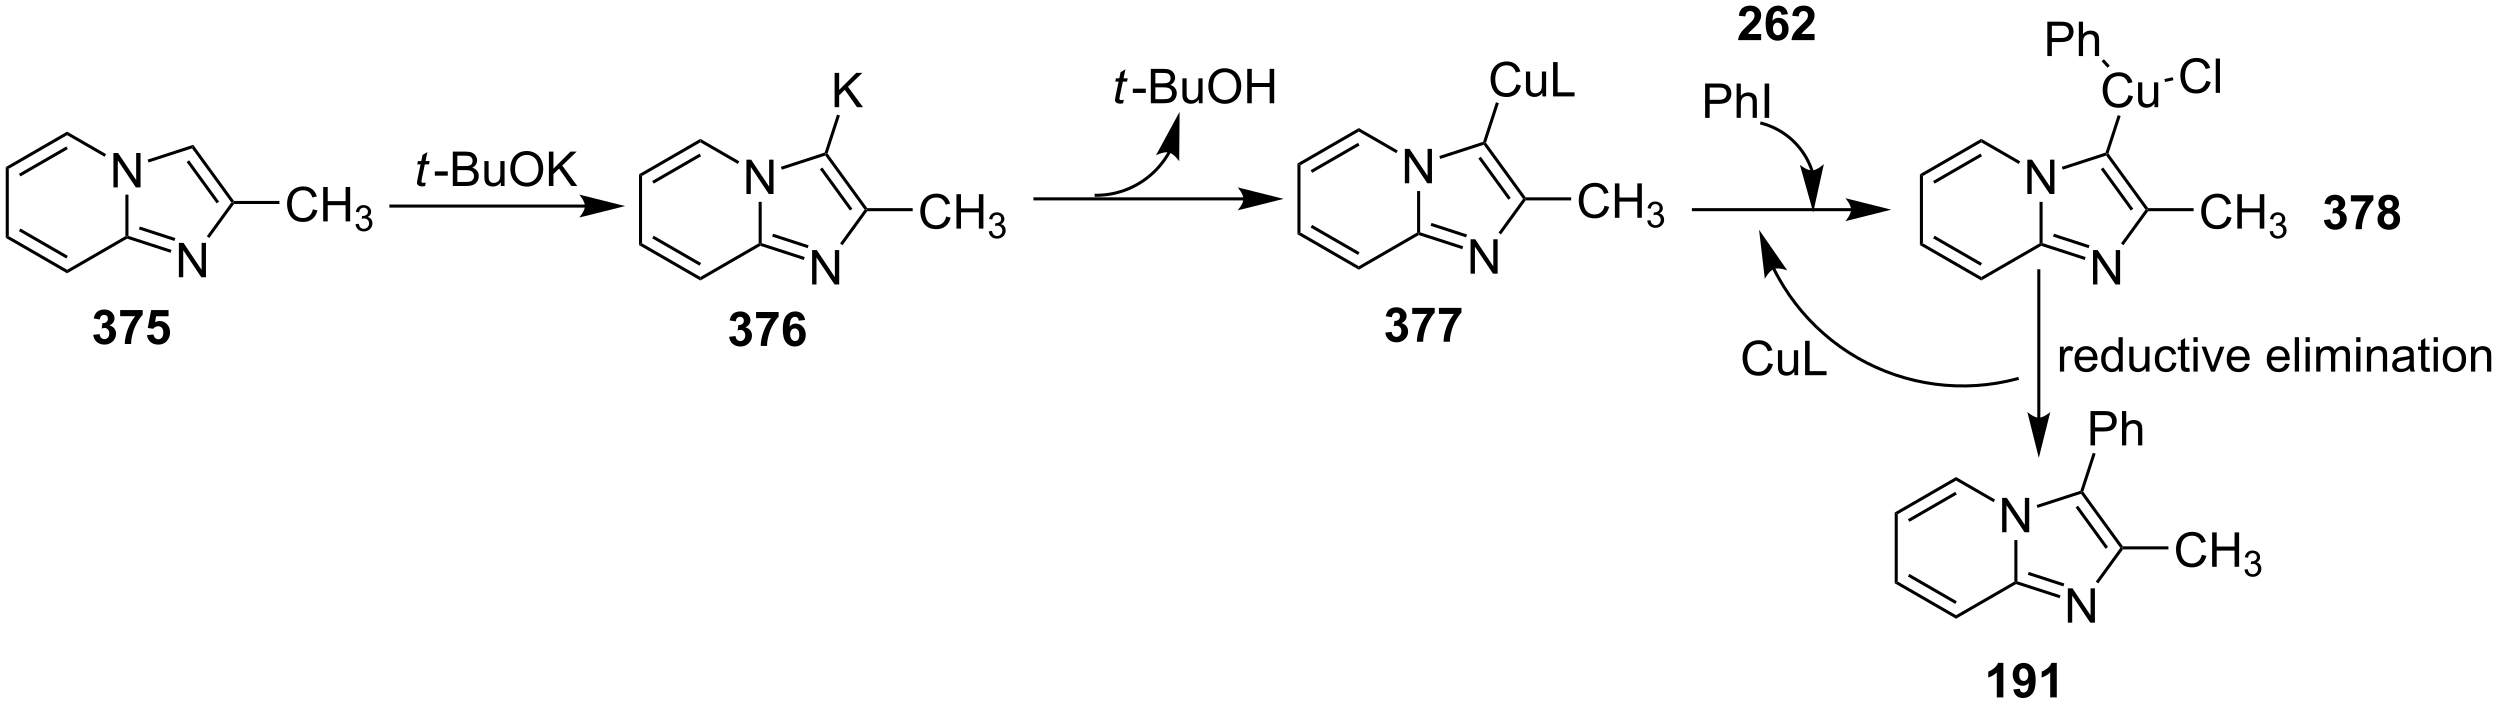 <?xml version="1.0" encoding="UTF-8"?>
<!DOCTYPE svg PUBLIC '-//W3C//DTD SVG 1.0//EN'
          'http://www.w3.org/TR/2001/REC-SVG-20010904/DTD/svg10.dtd'>
<svg stroke-dasharray="none" shape-rendering="auto" xmlns="http://www.w3.org/2000/svg" font-family="'Dialog'" text-rendering="auto" width="571" fill-opacity="1" color-interpolation="auto" color-rendering="auto" preserveAspectRatio="xMidYMid meet" font-size="12px" viewBox="0 0 571 161" fill="black" xmlns:xlink="http://www.w3.org/1999/xlink" stroke="black" image-rendering="auto" stroke-miterlimit="10" stroke-linecap="square" stroke-linejoin="miter" font-style="normal" stroke-width="1" height="161" stroke-dashoffset="0" font-weight="normal" stroke-opacity="1"
><!--Generated by the Batik Graphics2D SVG Generator--><defs id="genericDefs"
  /><g
  ><defs id="defs1"
    ><clipPath clipPathUnits="userSpaceOnUse" id="clipPath1"
      ><path d="M0.633 2.33 L428.546 2.33 L428.546 122.981 L0.633 122.981 L0.633 2.33 Z"
      /></clipPath
      ><clipPath clipPathUnits="userSpaceOnUse" id="clipPath2"
      ><path d="M48.508 113.278 L48.508 230.574 L464.523 230.574 L464.523 113.278 Z"
      /></clipPath
    ></defs
    ><g transform="scale(1.333,1.333) translate(-0.633,-2.33) matrix(1.029,0,0,1.029,-49.262,-114.188)"
    ><path d="M67.378 144.442 L67.378 138.715 L68.156 138.715 L71.164 143.21 L71.164 138.715 L71.891 138.715 L71.891 144.442 L71.112 144.442 L68.104 139.942 L68.104 144.442 L67.378 144.442 Z" stroke="none" clip-path="url(#clipPath2)"
    /></g
    ><g transform="matrix(1.371,0,0,1.371,-66.527,-155.357)"
    ><path d="M49.48 141.145 L49.99 141.439 L49.99 152.654 L49.48 152.948 Z" stroke="none" clip-path="url(#clipPath2)"
    /></g
    ><g transform="matrix(1.371,0,0,1.371,-66.527,-155.357)"
    ><path d="M49.48 152.948 L49.99 152.654 L59.702 158.261 L59.702 158.85 ZM51.679 151.826 L59.574 156.384 L59.829 155.942 L51.934 151.384 Z" stroke="none" clip-path="url(#clipPath2)"
    /></g
    ><g transform="matrix(1.371,0,0,1.371,-66.527,-155.357)"
    ><path d="M59.702 158.85 L59.702 158.261 L69.413 152.654 L69.668 152.801 L69.698 153.078 Z" stroke="none" clip-path="url(#clipPath2)"
    /></g
    ><g transform="matrix(1.371,0,0,1.371,-66.527,-155.357)"
    ><path d="M69.924 152.615 L69.668 152.801 L69.413 152.654 L69.413 145.746 L69.924 145.746 Z" stroke="none" clip-path="url(#clipPath2)"
    /></g
    ><g transform="matrix(1.371,0,0,1.371,-66.527,-155.357)"
    ><path d="M66.201 138.996 L65.946 139.438 L59.702 135.832 L59.702 135.243 Z" stroke="none" clip-path="url(#clipPath2)"
    /></g
    ><g transform="matrix(1.371,0,0,1.371,-66.527,-155.357)"
    ><path d="M59.702 135.243 L59.702 135.832 L49.99 141.439 L49.48 141.145 ZM59.574 137.709 L51.679 142.267 L51.934 142.709 L59.829 138.151 Z" stroke="none" clip-path="url(#clipPath2)"
    /></g
    ><g transform="matrix(1.371,0,0,1.371,-66.527,-155.357)"
    ><path d="M78.323 159.507 L78.323 153.78 L79.102 153.78 L82.11 158.275 L82.11 153.78 L82.836 153.78 L82.836 159.507 L82.058 159.507 L79.05 155.007 L79.05 159.507 L78.323 159.507 Z" stroke="none" clip-path="url(#clipPath2)"
    /></g
    ><g transform="matrix(1.371,0,0,1.371,-66.527,-155.357)"
    ><path d="M69.698 153.078 L69.668 152.801 L69.924 152.615 L77.098 154.946 L76.941 155.432 ZM71.661 151.538 L77.581 153.462 L77.738 152.976 L71.819 151.053 Z" stroke="none" clip-path="url(#clipPath2)"
    /></g
    ><g transform="matrix(1.371,0,0,1.371,-66.527,-155.357)"
    ><path d="M83.393 152.966 L82.98 152.666 L87.063 147.046 L87.379 147.046 L87.508 147.302 Z" stroke="none" clip-path="url(#clipPath2)"
    /></g
    ><g transform="matrix(1.371,0,0,1.371,-66.527,-155.357)"
    ><path d="M87.508 146.791 L87.379 147.046 L87.063 147.046 L80.516 138.036 L80.711 137.436 ZM85.024 146.897 L80.029 140.021 L79.616 140.321 L84.612 147.196 Z" stroke="none" clip-path="url(#clipPath2)"
    /></g
    ><g transform="matrix(1.371,0,0,1.371,-66.527,-155.357)"
    ><path d="M80.711 137.436 L80.516 138.036 L73.276 140.388 L73.119 139.903 Z" stroke="none" clip-path="url(#clipPath2)"
    /></g
    ><g transform="matrix(1.371,0,0,1.371,-66.527,-155.357)"
    ><path d="M100.65 148.189 L101.408 148.379 Q101.171 149.314 100.552 149.806 Q99.932 150.295 99.038 150.295 Q98.111 150.295 97.531 149.918 Q96.953 149.54 96.648 148.827 Q96.346 148.111 96.346 147.29 Q96.346 146.394 96.687 145.73 Q97.031 145.064 97.661 144.717 Q98.291 144.371 99.049 144.371 Q99.908 144.371 100.494 144.808 Q101.08 145.246 101.312 146.04 L100.564 146.215 Q100.367 145.59 99.986 145.306 Q99.609 145.019 99.033 145.019 Q98.374 145.019 97.929 145.337 Q97.486 145.652 97.307 146.186 Q97.127 146.72 97.127 147.285 Q97.127 148.017 97.341 148.561 Q97.554 149.105 98.002 149.376 Q98.453 149.644 98.976 149.644 Q99.611 149.644 100.052 149.277 Q100.494 148.91 100.65 148.189 ZM102.365 150.196 L102.365 144.47 L103.123 144.47 L103.123 146.821 L106.1 146.821 L106.1 144.47 L106.858 144.47 L106.858 150.196 L106.1 150.196 L106.1 147.496 L103.123 147.496 L103.123 150.196 L102.365 150.196 Z" stroke="none" clip-path="url(#clipPath2)"
    /></g
    ><g transform="matrix(1.371,0,0,1.371,-66.527,-155.357)"
    ><path d="M107.754 150.662 L108.281 150.591 Q108.373 151.041 108.59 151.238 Q108.809 151.435 109.123 151.435 Q109.494 151.435 109.75 151.177 Q110.008 150.919 110.008 150.539 Q110.008 150.175 109.77 149.941 Q109.533 149.705 109.166 149.705 Q109.018 149.705 108.795 149.763 L108.854 149.3 Q108.906 149.306 108.938 149.306 Q109.275 149.306 109.545 149.13 Q109.814 148.955 109.814 148.587 Q109.814 148.298 109.617 148.109 Q109.422 147.917 109.111 147.917 Q108.803 147.917 108.598 148.111 Q108.393 148.304 108.334 148.691 L107.807 148.597 Q107.904 148.066 108.246 147.775 Q108.59 147.484 109.1 147.484 Q109.451 147.484 109.746 147.634 Q110.043 147.785 110.199 148.046 Q110.356 148.306 110.356 148.599 Q110.356 148.878 110.205 149.107 Q110.057 149.335 109.764 149.47 Q110.145 149.558 110.356 149.835 Q110.567 150.111 110.567 150.527 Q110.567 151.089 110.156 151.482 Q109.746 151.873 109.119 151.873 Q108.555 151.873 108.18 151.537 Q107.807 151.199 107.754 150.662 Z" stroke="none" clip-path="url(#clipPath2)"
    /></g
    ><g transform="matrix(1.371,0,0,1.371,-66.527,-155.357)"
    ><path d="M87.508 147.302 L87.379 147.046 L87.508 146.791 L95.078 146.791 L95.078 147.302 Z" stroke="none" clip-path="url(#clipPath2)"
    /></g
    ><g transform="matrix(1.371,0,0,1.371,-66.527,-155.357)"
    ><path d="M145.971 147.391 L113.649 147.391 L113.394 147.391 L113.394 147.901 L113.649 147.901 L145.971 147.901 L146.226 147.901 L146.226 147.391 L145.971 147.391 ZM152.67 147.646 L145.017 145.732 C145.017 145.732 145.971 146.808 145.971 147.646 C145.971 148.483 145.017 149.559 145.017 149.559 Z" stroke="none" clip-path="url(#clipPath2)"
    /></g
    ><g transform="matrix(1.371,0,0,1.371,-66.527,-155.357)"
    ><path d="M119.456 143.727 L119.339 144.307 Q119.083 144.373 118.846 144.373 Q118.424 144.373 118.174 144.164 Q117.987 144.008 117.987 143.74 Q117.987 143.602 118.089 143.109 L118.591 140.701 L118.034 140.701 L118.146 140.154 L118.706 140.154 L118.919 139.133 L119.729 138.646 L119.412 140.154 L120.107 140.154 L119.99 140.701 L119.299 140.701 L118.818 142.992 Q118.729 143.43 118.729 143.516 Q118.729 143.641 118.799 143.708 Q118.872 143.774 119.037 143.774 Q119.271 143.774 119.456 143.727 Z" stroke="none" clip-path="url(#clipPath2)"
    /></g
    ><g transform="matrix(1.371,0,0,1.371,-66.527,-155.357)"
    ><path d="M120.962 142.583 L120.962 141.875 L123.121 141.875 L123.121 142.583 L120.962 142.583 ZM123.957 144.302 L123.957 138.576 L126.106 138.576 Q126.762 138.576 127.158 138.75 Q127.556 138.922 127.78 139.284 Q128.004 139.646 128.004 140.039 Q128.004 140.406 127.803 140.732 Q127.606 141.055 127.204 141.255 Q127.723 141.406 128.001 141.774 Q128.283 142.141 128.283 142.641 Q128.283 143.044 128.111 143.391 Q127.942 143.734 127.692 143.922 Q127.442 144.109 127.064 144.206 Q126.689 144.302 126.142 144.302 L123.957 144.302 ZM124.715 140.982 L125.954 140.982 Q126.457 140.982 126.676 140.914 Q126.965 140.828 127.111 140.63 Q127.259 140.43 127.259 140.13 Q127.259 139.844 127.121 139.628 Q126.986 139.412 126.731 139.331 Q126.478 139.25 125.861 139.25 L124.715 139.25 L124.715 140.982 ZM124.715 143.625 L126.142 143.625 Q126.509 143.625 126.658 143.599 Q126.918 143.552 127.093 143.443 Q127.27 143.333 127.382 143.125 Q127.496 142.914 127.496 142.641 Q127.496 142.32 127.332 142.086 Q127.168 141.849 126.876 141.753 Q126.587 141.656 126.04 141.656 L124.715 141.656 L124.715 143.625 ZM131.954 144.302 L131.954 143.693 Q131.47 144.396 130.637 144.396 Q130.27 144.396 129.952 144.255 Q129.634 144.115 129.478 143.901 Q129.324 143.688 129.262 143.38 Q129.22 143.172 129.22 142.724 L129.22 140.154 L129.923 140.154 L129.923 142.453 Q129.923 143.005 129.965 143.195 Q130.033 143.474 130.246 143.633 Q130.462 143.789 130.777 143.789 Q131.095 143.789 131.371 143.628 Q131.65 143.466 131.764 143.188 Q131.879 142.906 131.879 142.375 L131.879 140.154 L132.582 140.154 L132.582 144.302 L131.954 144.302 ZM133.544 141.513 Q133.544 140.086 134.31 139.281 Q135.076 138.474 136.286 138.474 Q137.078 138.474 137.714 138.854 Q138.352 139.232 138.685 139.909 Q139.021 140.586 139.021 141.445 Q139.021 142.318 138.669 143.005 Q138.318 143.693 137.672 144.047 Q137.029 144.401 136.281 144.401 Q135.474 144.401 134.836 144.011 Q134.201 143.617 133.873 142.943 Q133.544 142.266 133.544 141.513 ZM134.326 141.524 Q134.326 142.56 134.88 143.156 Q135.438 143.75 136.279 143.75 Q137.133 143.75 137.685 143.149 Q138.24 142.547 138.24 141.443 Q138.24 140.742 138.003 140.221 Q137.766 139.701 137.31 139.414 Q136.857 139.125 136.289 139.125 Q135.484 139.125 134.904 139.68 Q134.326 140.232 134.326 141.524 ZM139.965 144.302 L139.965 138.576 L140.723 138.576 L140.723 141.414 L143.566 138.576 L144.595 138.576 L142.191 140.896 L144.699 144.302 L143.699 144.302 L141.66 141.404 L140.723 142.318 L140.723 144.302 L139.965 144.302 Z" stroke="none" clip-path="url(#clipPath2)"
    /></g
    ><g transform="matrix(1.371,0,0,1.371,-66.527,-155.357)"
    ><path d="M172.874 145.641 L172.874 139.914 L173.653 139.914 L176.66 144.409 L176.66 139.914 L177.387 139.914 L177.387 145.641 L176.608 145.641 L173.601 141.141 L173.601 145.641 L172.874 145.641 Z" stroke="none" clip-path="url(#clipPath2)"
    /></g
    ><g transform="matrix(1.371,0,0,1.371,-66.527,-155.357)"
    ><path d="M154.976 142.344 L155.486 142.638 L155.486 153.852 L154.976 154.147 Z" stroke="none" clip-path="url(#clipPath2)"
    /></g
    ><g transform="matrix(1.371,0,0,1.371,-66.527,-155.357)"
    ><path d="M154.976 154.147 L155.486 153.852 L165.198 159.459 L165.198 160.048 ZM157.175 153.024 L165.07 157.583 L165.325 157.141 L157.43 152.583 Z" stroke="none" clip-path="url(#clipPath2)"
    /></g
    ><g transform="matrix(1.371,0,0,1.371,-66.527,-155.357)"
    ><path d="M165.198 160.048 L165.198 159.459 L174.91 153.852 L175.165 154 L175.194 154.277 Z" stroke="none" clip-path="url(#clipPath2)"
    /></g
    ><g transform="matrix(1.371,0,0,1.371,-66.527,-155.357)"
    ><path d="M175.42 153.814 L175.165 154 L174.91 153.852 L174.91 146.945 L175.42 146.945 Z" stroke="none" clip-path="url(#clipPath2)"
    /></g
    ><g transform="matrix(1.371,0,0,1.371,-66.527,-155.357)"
    ><path d="M171.698 140.195 L171.443 140.637 L165.198 137.031 L165.198 136.442 Z" stroke="none" clip-path="url(#clipPath2)"
    /></g
    ><g transform="matrix(1.371,0,0,1.371,-66.527,-155.357)"
    ><path d="M165.198 136.442 L165.198 137.031 L155.486 142.638 L154.976 142.344 ZM165.07 138.908 L157.175 143.466 L157.43 143.908 L165.325 139.35 Z" stroke="none" clip-path="url(#clipPath2)"
    /></g
    ><g transform="matrix(1.371,0,0,1.371,-66.527,-155.357)"
    ><path d="M183.819 160.706 L183.819 154.979 L184.598 154.979 L187.606 159.474 L187.606 154.979 L188.332 154.979 L188.332 160.706 L187.554 160.706 L184.546 156.206 L184.546 160.706 L183.819 160.706 Z" stroke="none" clip-path="url(#clipPath2)"
    /></g
    ><g transform="matrix(1.371,0,0,1.371,-66.527,-155.357)"
    ><path d="M175.194 154.277 L175.165 154 L175.42 153.814 L182.594 156.145 L182.437 156.631 ZM177.157 152.737 L183.077 154.661 L183.234 154.175 L177.315 152.252 Z" stroke="none" clip-path="url(#clipPath2)"
    /></g
    ><g transform="matrix(1.371,0,0,1.371,-66.527,-155.357)"
    ><path d="M188.889 154.165 L188.476 153.865 L192.559 148.245 L192.875 148.245 L193.005 148.5 Z" stroke="none" clip-path="url(#clipPath2)"
    /></g
    ><g transform="matrix(1.371,0,0,1.371,-66.527,-155.357)"
    ><path d="M193.005 147.99 L192.875 148.245 L192.559 148.245 L186.013 139.234 L186.11 138.935 L186.393 138.89 ZM190.52 148.095 L185.525 141.22 L185.112 141.52 L190.108 148.395 Z" stroke="none" clip-path="url(#clipPath2)"
    /></g
    ><g transform="matrix(1.371,0,0,1.371,-66.527,-155.357)"
    ><path d="M185.908 138.732 L186.11 138.935 L186.013 139.234 L178.772 141.587 L178.615 141.102 Z" stroke="none" clip-path="url(#clipPath2)"
    /></g
    ><g transform="matrix(1.371,0,0,1.371,-66.527,-155.357)"
    ><path d="M206.147 149.387 L206.904 149.577 Q206.667 150.512 206.048 151.005 Q205.428 151.494 204.535 151.494 Q203.607 151.494 203.027 151.117 Q202.449 150.739 202.144 150.025 Q201.842 149.309 201.842 148.489 Q201.842 147.593 202.183 146.929 Q202.527 146.262 203.157 145.916 Q203.787 145.57 204.545 145.57 Q205.404 145.57 205.99 146.007 Q206.576 146.445 206.808 147.239 L206.061 147.413 Q205.863 146.788 205.482 146.505 Q205.105 146.218 204.529 146.218 Q203.87 146.218 203.425 146.536 Q202.982 146.851 202.803 147.385 Q202.623 147.919 202.623 148.484 Q202.623 149.215 202.837 149.76 Q203.05 150.304 203.498 150.575 Q203.949 150.843 204.472 150.843 Q205.107 150.843 205.548 150.476 Q205.99 150.109 206.147 149.387 ZM207.861 151.395 L207.861 145.669 L208.619 145.669 L208.619 148.02 L211.596 148.02 L211.596 145.669 L212.354 145.669 L212.354 151.395 L211.596 151.395 L211.596 148.695 L208.619 148.695 L208.619 151.395 L207.861 151.395 Z" stroke="none" clip-path="url(#clipPath2)"
    /></g
    ><g transform="matrix(1.371,0,0,1.371,-66.527,-155.357)"
    ><path d="M213.25 151.861 L213.777 151.79 Q213.869 152.239 214.086 152.437 Q214.305 152.634 214.619 152.634 Q214.99 152.634 215.246 152.376 Q215.504 152.118 215.504 151.738 Q215.504 151.374 215.266 151.14 Q215.029 150.904 214.662 150.904 Q214.514 150.904 214.291 150.962 L214.35 150.499 Q214.402 150.505 214.434 150.505 Q214.772 150.505 215.041 150.329 Q215.311 150.154 215.311 149.786 Q215.311 149.497 215.113 149.308 Q214.918 149.116 214.607 149.116 Q214.299 149.116 214.094 149.31 Q213.889 149.503 213.83 149.89 L213.303 149.796 Q213.4 149.265 213.742 148.974 Q214.086 148.683 214.596 148.683 Q214.947 148.683 215.242 148.833 Q215.539 148.984 215.695 149.245 Q215.852 149.505 215.852 149.798 Q215.852 150.077 215.701 150.306 Q215.553 150.534 215.26 150.669 Q215.641 150.757 215.852 151.034 Q216.062 151.31 216.062 151.726 Q216.062 152.288 215.652 152.681 Q215.242 153.071 214.615 153.071 Q214.051 153.071 213.676 152.736 Q213.303 152.398 213.25 151.861 Z" stroke="none" clip-path="url(#clipPath2)"
    /></g
    ><g transform="matrix(1.371,0,0,1.371,-66.527,-155.357)"
    ><path d="M193.005 148.5 L192.875 148.245 L193.005 147.99 L200.575 147.99 L200.575 148.5 Z" stroke="none" clip-path="url(#clipPath2)"
    /></g
    ><g transform="matrix(1.371,0,0,1.371,-66.527,-155.357)"
    ><path d="M187.565 131.177 L187.565 125.451 L188.323 125.451 L188.323 128.289 L191.167 125.451 L192.195 125.451 L189.792 127.771 L192.299 131.177 L191.299 131.177 L189.26 128.279 L188.323 129.193 L188.323 131.177 L187.565 131.177 Z" stroke="none" clip-path="url(#clipPath2)"
    /></g
    ><g transform="matrix(1.371,0,0,1.371,-66.527,-155.357)"
    ><path d="M186.393 138.89 L186.11 138.935 L185.908 138.732 L187.964 132.402 L188.45 132.56 Z" stroke="none" clip-path="url(#clipPath2)"
    /></g
    ><g transform="matrix(1.371,0,0,1.371,-66.527,-155.357)"
    ><path d="M255.668 146.192 L220.942 146.192 L220.687 146.192 L220.687 146.702 L220.942 146.702 L255.668 146.702 L255.924 146.702 L255.924 146.192 L255.668 146.192 ZM262.368 146.447 L254.714 144.534 C254.714 144.534 255.668 145.61 255.668 146.447 C255.668 147.284 254.714 148.36 254.714 148.36 Z" stroke="none" clip-path="url(#clipPath2)"
    /></g
    ><g transform="matrix(1.371,0,0,1.371,-66.527,-155.357)"
    ><path d="M243.072 138.562 L243.072 138.563 L243.07 138.566 L243.064 138.577 L243.054 138.594 C243.028 138.642 243 138.69 242.973 138.738 C242.918 138.833 242.862 138.927 242.805 139.021 C242.691 139.209 242.573 139.394 242.45 139.575 C241.96 140.301 241.401 140.978 240.784 141.595 C238.315 144.063 234.905 145.593 231.133 145.593 L230.878 145.593 L230.878 146.103 L231.133 146.103 C235.04 146.103 238.581 144.52 241.144 141.956 C241.785 141.315 242.364 140.614 242.873 139.861 C243 139.672 243.123 139.481 243.241 139.286 C243.3 139.189 243.359 139.091 243.415 138.992 C243.444 138.942 243.472 138.893 243.5 138.843 L243.51 138.825 L243.515 138.815 L243.517 138.811 L243.519 138.809 L243.642 138.585 L243.196 138.339 L243.072 138.562 ZM245.036 131.944 L241.1 139.19 C241.1 139.19 242.439 138.503 243.286 138.722 C244.133 138.941 244.972 140.19 244.972 140.19 Z" stroke="none" clip-path="url(#clipPath2)"
    /></g
    ><g transform="matrix(1.371,0,0,1.371,-66.527,-155.357)"
    ><path d="M235.741 129.94 L235.624 130.521 Q235.369 130.586 235.132 130.586 Q234.71 130.586 234.46 130.378 Q234.273 130.221 234.273 129.953 Q234.273 129.815 234.374 129.323 L234.877 126.914 L234.319 126.914 L234.431 126.367 L234.991 126.367 L235.205 125.347 L236.015 124.859 L235.697 126.367 L236.392 126.367 L236.275 126.914 L235.585 126.914 L235.103 129.206 Q235.015 129.643 235.015 129.729 Q235.015 129.854 235.085 129.922 Q235.158 129.987 235.322 129.987 Q235.556 129.987 235.741 129.94 Z" stroke="none" clip-path="url(#clipPath2)"
    /></g
    ><g transform="matrix(1.371,0,0,1.371,-66.527,-155.357)"
    ><path d="M237.248 128.797 L237.248 128.089 L239.407 128.089 L239.407 128.797 L237.248 128.797 ZM240.243 130.516 L240.243 124.789 L242.391 124.789 Q243.047 124.789 243.443 124.964 Q243.842 125.136 244.065 125.498 Q244.29 125.859 244.29 126.253 Q244.29 126.62 244.089 126.945 Q243.891 127.268 243.49 127.469 Q244.008 127.62 244.287 127.987 Q244.568 128.354 244.568 128.854 Q244.568 129.258 244.396 129.604 Q244.227 129.948 243.977 130.136 Q243.727 130.323 243.349 130.419 Q242.974 130.516 242.428 130.516 L240.243 130.516 ZM241 127.195 L242.24 127.195 Q242.743 127.195 242.961 127.128 Q243.25 127.042 243.396 126.844 Q243.545 126.643 243.545 126.344 Q243.545 126.058 243.407 125.841 Q243.271 125.625 243.016 125.544 Q242.763 125.464 242.146 125.464 L241 125.464 L241 127.195 ZM241 129.839 L242.428 129.839 Q242.795 129.839 242.943 129.813 Q243.203 129.766 243.378 129.656 Q243.555 129.547 243.667 129.339 Q243.782 129.128 243.782 128.854 Q243.782 128.534 243.618 128.3 Q243.453 128.063 243.162 127.966 Q242.873 127.87 242.326 127.87 L241 127.87 L241 129.839 ZM248.24 130.516 L248.24 129.906 Q247.756 130.609 246.922 130.609 Q246.555 130.609 246.237 130.469 Q245.92 130.328 245.763 130.115 Q245.61 129.901 245.547 129.594 Q245.506 129.386 245.506 128.938 L245.506 126.367 L246.209 126.367 L246.209 128.667 Q246.209 129.219 246.25 129.409 Q246.318 129.688 246.532 129.846 Q246.748 130.003 247.063 130.003 Q247.381 130.003 247.657 129.841 Q247.935 129.68 248.05 129.401 Q248.165 129.12 248.165 128.589 L248.165 126.367 L248.868 126.367 L248.868 130.516 L248.24 130.516 ZM249.83 127.727 Q249.83 126.3 250.595 125.495 Q251.361 124.688 252.572 124.688 Q253.364 124.688 253.999 125.068 Q254.637 125.445 254.97 126.123 Q255.306 126.8 255.306 127.659 Q255.306 128.531 254.955 129.219 Q254.603 129.906 253.957 130.261 Q253.314 130.615 252.567 130.615 Q251.76 130.615 251.121 130.224 Q250.486 129.831 250.158 129.156 Q249.83 128.479 249.83 127.727 ZM250.611 127.737 Q250.611 128.774 251.166 129.37 Q251.723 129.964 252.564 129.964 Q253.418 129.964 253.97 129.362 Q254.525 128.761 254.525 127.656 Q254.525 126.956 254.288 126.435 Q254.051 125.914 253.595 125.628 Q253.142 125.339 252.575 125.339 Q251.77 125.339 251.189 125.893 Q250.611 126.445 250.611 127.737 ZM256.305 130.516 L256.305 124.789 L257.063 124.789 L257.063 127.141 L260.039 127.141 L260.039 124.789 L260.797 124.789 L260.797 130.516 L260.039 130.516 L260.039 127.815 L257.063 127.815 L257.063 130.516 L256.305 130.516 Z" stroke="none" clip-path="url(#clipPath2)"
    /></g
    ><g transform="matrix(1.371,0,0,1.371,-66.527,-155.357)"
    ><path d="M282.566 143.843 L282.566 138.116 L283.345 138.116 L286.352 142.611 L286.352 138.116 L287.079 138.116 L287.079 143.843 L286.3 143.843 L283.293 139.343 L283.293 143.843 L282.566 143.843 Z" stroke="none" clip-path="url(#clipPath2)"
    /></g
    ><g transform="matrix(1.371,0,0,1.371,-66.527,-155.357)"
    ><path d="M264.668 140.545 L265.178 140.84 L265.178 152.054 L264.668 152.349 Z" stroke="none" clip-path="url(#clipPath2)"
    /></g
    ><g transform="matrix(1.371,0,0,1.371,-66.527,-155.357)"
    ><path d="M264.668 152.349 L265.178 152.054 L274.89 157.661 L274.89 158.25 ZM266.867 151.226 L274.762 155.785 L275.017 155.343 L267.122 150.784 Z" stroke="none" clip-path="url(#clipPath2)"
    /></g
    ><g transform="matrix(1.371,0,0,1.371,-66.527,-155.357)"
    ><path d="M274.89 158.25 L274.89 157.661 L284.601 152.054 L284.857 152.201 L284.886 152.479 Z" stroke="none" clip-path="url(#clipPath2)"
    /></g
    ><g transform="matrix(1.371,0,0,1.371,-66.527,-155.357)"
    ><path d="M285.112 152.016 L284.857 152.201 L284.601 152.054 L284.601 145.147 L285.112 145.147 Z" stroke="none" clip-path="url(#clipPath2)"
    /></g
    ><g transform="matrix(1.371,0,0,1.371,-66.527,-155.357)"
    ><path d="M281.39 138.396 L281.135 138.838 L274.89 135.233 L274.89 134.644 Z" stroke="none" clip-path="url(#clipPath2)"
    /></g
    ><g transform="matrix(1.371,0,0,1.371,-66.527,-155.357)"
    ><path d="M274.89 134.644 L274.89 135.233 L265.178 140.84 L264.668 140.545 ZM274.762 137.109 L266.867 141.668 L267.122 142.11 L275.017 137.551 Z" stroke="none" clip-path="url(#clipPath2)"
    /></g
    ><g transform="matrix(1.371,0,0,1.371,-66.527,-155.357)"
    ><path d="M293.511 158.908 L293.511 153.181 L294.29 153.181 L297.298 157.676 L297.298 153.181 L298.024 153.181 L298.024 158.908 L297.246 158.908 L294.238 154.408 L294.238 158.908 L293.511 158.908 Z" stroke="none" clip-path="url(#clipPath2)"
    /></g
    ><g transform="matrix(1.371,0,0,1.371,-66.527,-155.357)"
    ><path d="M284.886 152.479 L284.857 152.201 L285.112 152.016 L292.286 154.347 L292.129 154.832 ZM286.849 150.939 L292.769 152.862 L292.926 152.377 L287.007 150.454 Z" stroke="none" clip-path="url(#clipPath2)"
    /></g
    ><g transform="matrix(1.371,0,0,1.371,-66.527,-155.357)"
    ><path d="M298.581 152.367 L298.168 152.067 L302.251 146.447 L302.567 146.447 L302.697 146.702 Z" stroke="none" clip-path="url(#clipPath2)"
    /></g
    ><g transform="matrix(1.371,0,0,1.371,-66.527,-155.357)"
    ><path d="M302.697 146.192 L302.567 146.447 L302.251 146.447 L295.705 137.436 L295.802 137.136 L296.085 137.091 ZM300.212 146.297 L295.217 139.422 L294.804 139.721 L299.8 146.597 Z" stroke="none" clip-path="url(#clipPath2)"
    /></g
    ><g transform="matrix(1.371,0,0,1.371,-66.527,-155.357)"
    ><path d="M295.599 136.934 L295.802 137.136 L295.705 137.436 L288.464 139.789 L288.307 139.303 Z" stroke="none" clip-path="url(#clipPath2)"
    /></g
    ><g transform="matrix(1.371,0,0,1.371,-66.527,-155.357)"
    ><path d="M315.838 147.589 L316.596 147.779 Q316.359 148.714 315.74 149.206 Q315.12 149.696 314.226 149.696 Q313.299 149.696 312.719 149.318 Q312.14 148.941 311.836 148.227 Q311.534 147.511 311.534 146.691 Q311.534 145.795 311.875 145.131 Q312.219 144.464 312.849 144.118 Q313.479 143.772 314.237 143.772 Q315.096 143.772 315.682 144.209 Q316.268 144.647 316.5 145.441 L315.752 145.615 Q315.555 144.99 315.174 144.706 Q314.797 144.42 314.221 144.42 Q313.562 144.42 313.117 144.738 Q312.674 145.053 312.495 145.587 Q312.315 146.12 312.315 146.685 Q312.315 147.417 312.529 147.962 Q312.742 148.506 313.19 148.777 Q313.64 149.045 314.164 149.045 Q314.799 149.045 315.24 148.678 Q315.682 148.31 315.838 147.589 ZM317.553 149.597 L317.553 143.87 L318.311 143.87 L318.311 146.222 L321.288 146.222 L321.288 143.87 L322.046 143.87 L322.046 149.597 L321.288 149.597 L321.288 146.897 L318.311 146.897 L318.311 149.597 L317.553 149.597 Z" stroke="none" clip-path="url(#clipPath2)"
    /></g
    ><g transform="matrix(1.371,0,0,1.371,-66.527,-155.357)"
    ><path d="M322.942 150.062 L323.469 149.992 Q323.561 150.441 323.778 150.638 Q323.997 150.836 324.311 150.836 Q324.682 150.836 324.938 150.578 Q325.196 150.32 325.196 149.939 Q325.196 149.576 324.958 149.341 Q324.721 149.105 324.354 149.105 Q324.206 149.105 323.983 149.164 L324.042 148.701 Q324.094 148.707 324.125 148.707 Q324.463 148.707 324.733 148.531 Q325.002 148.355 325.002 147.988 Q325.002 147.699 324.805 147.51 Q324.61 147.318 324.299 147.318 Q323.991 147.318 323.786 147.512 Q323.581 147.705 323.522 148.091 L322.995 147.998 Q323.092 147.466 323.434 147.175 Q323.778 146.885 324.288 146.885 Q324.639 146.885 324.934 147.035 Q325.231 147.185 325.387 147.447 Q325.543 147.707 325.543 148 Q325.543 148.279 325.393 148.508 Q325.245 148.736 324.952 148.871 Q325.333 148.959 325.543 149.236 Q325.755 149.512 325.755 149.928 Q325.755 150.49 325.344 150.883 Q324.934 151.273 324.307 151.273 Q323.743 151.273 323.368 150.937 Q322.995 150.599 322.942 150.062 Z" stroke="none" clip-path="url(#clipPath2)"
    /></g
    ><g transform="matrix(1.371,0,0,1.371,-66.527,-155.357)"
    ><path d="M302.697 146.702 L302.567 146.447 L302.697 146.192 L310.267 146.192 L310.267 146.702 Z" stroke="none" clip-path="url(#clipPath2)"
    /></g
    ><g transform="matrix(1.371,0,0,1.371,-66.527,-155.357)"
    ><path d="M301.149 127.371 L301.907 127.561 Q301.67 128.496 301.05 128.988 Q300.43 129.478 299.537 129.478 Q298.61 129.478 298.029 129.1 Q297.451 128.723 297.147 128.009 Q296.844 127.293 296.844 126.473 Q296.844 125.577 297.186 124.913 Q297.529 124.246 298.159 123.9 Q298.79 123.553 299.548 123.553 Q300.407 123.553 300.993 123.991 Q301.579 124.428 301.811 125.223 L301.063 125.397 Q300.865 124.772 300.485 124.488 Q300.108 124.202 299.532 124.202 Q298.873 124.202 298.428 124.519 Q297.985 124.835 297.805 125.368 Q297.626 125.902 297.626 126.467 Q297.626 127.199 297.839 127.743 Q298.053 128.288 298.501 128.559 Q298.951 128.827 299.475 128.827 Q300.11 128.827 300.55 128.46 Q300.993 128.093 301.149 127.371 ZM305.471 129.379 L305.471 128.769 Q304.986 129.473 304.153 129.473 Q303.786 129.473 303.468 129.332 Q303.151 129.191 302.994 128.978 Q302.841 128.764 302.778 128.457 Q302.736 128.249 302.736 127.801 L302.736 125.231 L303.44 125.231 L303.44 127.53 Q303.44 128.082 303.481 128.272 Q303.549 128.551 303.762 128.71 Q303.979 128.866 304.294 128.866 Q304.611 128.866 304.887 128.704 Q305.166 128.543 305.281 128.264 Q305.395 127.983 305.395 127.452 L305.395 125.231 L306.098 125.231 L306.098 129.379 L305.471 129.379 ZM307.259 129.379 L307.259 123.652 L308.016 123.652 L308.016 128.702 L310.837 128.702 L310.837 129.379 L307.259 129.379 Z" stroke="none" clip-path="url(#clipPath2)"
    /></g
    ><g transform="matrix(1.371,0,0,1.371,-66.527,-155.357)"
    ><path d="M296.085 137.091 L295.802 137.136 L295.599 136.934 L297.739 130.35 L298.224 130.508 Z" stroke="none" clip-path="url(#clipPath2)"
    /></g
    ><g transform="matrix(1.371,0,0,1.371,-66.527,-155.357)"
    ><path d="M356.903 147.99 L330.635 147.99 L330.38 147.99 L330.38 148.5 L330.635 148.5 L356.903 148.5 L357.158 148.5 L357.158 147.99 L356.903 147.99 ZM363.603 148.245 L355.949 146.332 C355.949 146.332 356.903 147.408 356.903 148.245 C356.903 149.083 355.949 150.159 355.949 150.159 Z" stroke="none" clip-path="url(#clipPath2)"
    /></g
    ><g transform="matrix(1.371,0,0,1.371,-66.527,-155.357)"
    ><path d="M386.264 145.641 L386.264 139.914 L387.043 139.914 L390.05 144.409 L390.05 139.914 L390.777 139.914 L390.777 145.641 L389.998 145.641 L386.99 141.141 L386.99 145.641 L386.264 145.641 Z" stroke="none" clip-path="url(#clipPath2)"
    /></g
    ><g transform="matrix(1.371,0,0,1.371,-66.527,-155.357)"
    ><path d="M368.366 142.344 L368.876 142.638 L368.876 153.852 L368.366 154.147 Z" stroke="none" clip-path="url(#clipPath2)"
    /></g
    ><g transform="matrix(1.371,0,0,1.371,-66.527,-155.357)"
    ><path d="M368.366 154.147 L368.876 153.852 L378.588 159.459 L378.588 160.048 ZM370.565 153.024 L378.46 157.583 L378.715 157.141 L370.82 152.583 Z" stroke="none" clip-path="url(#clipPath2)"
    /></g
    ><g transform="matrix(1.371,0,0,1.371,-66.527,-155.357)"
    ><path d="M378.588 160.048 L378.588 159.459 L388.299 153.852 L388.555 154 L388.584 154.277 Z" stroke="none" clip-path="url(#clipPath2)"
    /></g
    ><g transform="matrix(1.371,0,0,1.371,-66.527,-155.357)"
    ><path d="M388.81 153.814 L388.555 154 L388.299 153.852 L388.299 146.945 L388.81 146.945 Z" stroke="none" clip-path="url(#clipPath2)"
    /></g
    ><g transform="matrix(1.371,0,0,1.371,-66.527,-155.357)"
    ><path d="M385.087 140.195 L384.832 140.637 L378.588 137.031 L378.588 136.442 Z" stroke="none" clip-path="url(#clipPath2)"
    /></g
    ><g transform="matrix(1.371,0,0,1.371,-66.527,-155.357)"
    ><path d="M378.588 136.442 L378.588 137.031 L368.876 142.638 L368.366 142.344 ZM378.46 138.908 L370.565 143.466 L370.82 143.908 L378.715 139.35 Z" stroke="none" clip-path="url(#clipPath2)"
    /></g
    ><g transform="matrix(1.371,0,0,1.371,-66.527,-155.357)"
    ><path d="M397.209 160.706 L397.209 154.979 L397.988 154.979 L400.996 159.474 L400.996 154.979 L401.722 154.979 L401.722 160.706 L400.944 160.706 L397.936 156.206 L397.936 160.706 L397.209 160.706 Z" stroke="none" clip-path="url(#clipPath2)"
    /></g
    ><g transform="matrix(1.371,0,0,1.371,-66.527,-155.357)"
    ><path d="M388.584 154.277 L388.555 154 L388.81 153.814 L395.984 156.145 L395.827 156.631 ZM390.547 152.737 L396.467 154.661 L396.624 154.175 L390.705 152.252 Z" stroke="none" clip-path="url(#clipPath2)"
    /></g
    ><g transform="matrix(1.371,0,0,1.371,-66.527,-155.357)"
    ><path d="M402.279 154.165 L401.866 153.865 L405.949 148.245 L406.264 148.245 L406.394 148.5 Z" stroke="none" clip-path="url(#clipPath2)"
    /></g
    ><g transform="matrix(1.371,0,0,1.371,-66.527,-155.357)"
    ><path d="M406.394 147.99 L406.264 148.245 L405.949 148.245 L399.402 139.234 L399.5 138.935 L399.783 138.89 ZM403.91 148.095 L398.915 141.22 L398.502 141.52 L403.498 148.395 Z" stroke="none" clip-path="url(#clipPath2)"
    /></g
    ><g transform="matrix(1.371,0,0,1.371,-66.527,-155.357)"
    ><path d="M399.297 138.732 L399.5 138.935 L399.402 139.234 L392.162 141.587 L392.005 141.102 Z" stroke="none" clip-path="url(#clipPath2)"
    /></g
    ><g transform="matrix(1.371,0,0,1.371,-66.527,-155.357)"
    ><path d="M419.536 149.387 L420.294 149.577 Q420.057 150.512 419.437 151.005 Q418.818 151.494 417.924 151.494 Q416.997 151.494 416.416 151.117 Q415.838 150.739 415.534 150.025 Q415.232 149.309 415.232 148.489 Q415.232 147.593 415.573 146.929 Q415.916 146.262 416.547 145.916 Q417.177 145.57 417.935 145.57 Q418.794 145.57 419.38 146.007 Q419.966 146.445 420.198 147.239 L419.45 147.413 Q419.252 146.788 418.872 146.505 Q418.495 146.218 417.919 146.218 Q417.26 146.218 416.815 146.536 Q416.372 146.851 416.193 147.385 Q416.013 147.919 416.013 148.484 Q416.013 149.215 416.226 149.76 Q416.44 150.304 416.888 150.575 Q417.338 150.843 417.862 150.843 Q418.497 150.843 418.937 150.476 Q419.38 150.109 419.536 149.387 ZM421.251 151.395 L421.251 145.669 L422.009 145.669 L422.009 148.02 L424.986 148.02 L424.986 145.669 L425.743 145.669 L425.743 151.395 L424.986 151.395 L424.986 148.695 L422.009 148.695 L422.009 151.395 L421.251 151.395 Z" stroke="none" clip-path="url(#clipPath2)"
    /></g
    ><g transform="matrix(1.371,0,0,1.371,-66.527,-155.357)"
    ><path d="M426.64 151.861 L427.167 151.79 Q427.259 152.239 427.476 152.437 Q427.695 152.634 428.009 152.634 Q428.38 152.634 428.636 152.376 Q428.894 152.118 428.894 151.738 Q428.894 151.374 428.656 151.14 Q428.419 150.904 428.052 150.904 Q427.904 150.904 427.681 150.962 L427.74 150.499 Q427.792 150.505 427.824 150.505 Q428.161 150.505 428.431 150.329 Q428.7 150.154 428.7 149.786 Q428.7 149.497 428.503 149.308 Q428.308 149.116 427.997 149.116 Q427.689 149.116 427.484 149.31 Q427.279 149.503 427.22 149.89 L426.693 149.796 Q426.79 149.265 427.132 148.974 Q427.476 148.683 427.986 148.683 Q428.337 148.683 428.632 148.833 Q428.929 148.984 429.085 149.245 Q429.241 149.505 429.241 149.798 Q429.241 150.077 429.091 150.306 Q428.943 150.534 428.65 150.669 Q429.031 150.757 429.241 151.034 Q429.452 151.31 429.452 151.726 Q429.452 152.288 429.042 152.681 Q428.632 153.071 428.005 153.071 Q427.441 153.071 427.066 152.736 Q426.693 152.398 426.64 151.861 Z" stroke="none" clip-path="url(#clipPath2)"
    /></g
    ><g transform="matrix(1.371,0,0,1.371,-66.527,-155.357)"
    ><path d="M406.394 148.5 L406.264 148.245 L406.394 147.99 L413.964 147.99 L413.964 148.5 Z" stroke="none" clip-path="url(#clipPath2)"
    /></g
    ><g transform="matrix(1.371,0,0,1.371,-66.527,-155.357)"
    ><path d="M403.124 129.169 L403.882 129.359 Q403.645 130.294 403.025 130.786 Q402.405 131.276 401.512 131.276 Q400.585 131.276 400.004 130.899 Q399.426 130.521 399.121 129.807 Q398.819 129.091 398.819 128.271 Q398.819 127.375 399.161 126.711 Q399.504 126.044 400.134 125.698 Q400.765 125.352 401.522 125.352 Q402.382 125.352 402.968 125.789 Q403.554 126.227 403.786 127.021 L403.038 127.195 Q402.84 126.57 402.46 126.287 Q402.082 126 401.507 126 Q400.848 126 400.403 126.318 Q399.96 126.633 399.78 127.167 Q399.601 127.701 399.601 128.266 Q399.601 128.997 399.814 129.542 Q400.028 130.086 400.476 130.357 Q400.926 130.625 401.45 130.625 Q402.085 130.625 402.525 130.258 Q402.968 129.891 403.124 129.169 ZM407.446 131.177 L407.446 130.568 Q406.961 131.271 406.128 131.271 Q405.761 131.271 405.443 131.13 Q405.125 130.99 404.969 130.776 Q404.815 130.562 404.753 130.255 Q404.711 130.047 404.711 129.599 L404.711 127.029 L405.414 127.029 L405.414 129.328 Q405.414 129.88 405.456 130.07 Q405.524 130.349 405.737 130.508 Q405.954 130.664 406.269 130.664 Q406.586 130.664 406.862 130.503 Q407.141 130.341 407.255 130.062 Q407.37 129.781 407.37 129.25 L407.37 127.029 L408.073 127.029 L408.073 131.177 L407.446 131.177 Z" stroke="none" clip-path="url(#clipPath2)"
    /></g
    ><g transform="matrix(1.371,0,0,1.371,-66.527,-155.357)"
    ><path d="M399.783 138.89 L399.5 138.935 L399.297 138.732 L401.324 132.496 L401.809 132.654 Z" stroke="none" clip-path="url(#clipPath2)"
    /></g
    ><g transform="matrix(1.371,0,0,1.371,-66.527,-155.357)"
    ><path d="M389.595 122.654 L389.595 116.928 L391.756 116.928 Q392.327 116.928 392.626 116.982 Q393.048 117.053 393.332 117.251 Q393.618 117.446 393.793 117.803 Q393.967 118.157 393.967 118.584 Q393.967 119.313 393.501 119.821 Q393.038 120.326 391.821 120.326 L390.353 120.326 L390.353 122.654 L389.595 122.654 ZM390.353 119.649 L391.834 119.649 Q392.569 119.649 392.876 119.376 Q393.186 119.102 393.186 118.607 Q393.186 118.248 393.004 117.993 Q392.821 117.735 392.525 117.654 Q392.334 117.602 391.819 117.602 L390.353 117.602 L390.353 119.649 ZM394.842 122.654 L394.842 116.928 L395.545 116.928 L395.545 118.982 Q396.038 118.412 396.788 118.412 Q397.248 118.412 397.587 118.594 Q397.928 118.774 398.074 119.094 Q398.22 119.415 398.22 120.024 L398.22 122.654 L397.517 122.654 L397.517 120.024 Q397.517 119.498 397.288 119.258 Q397.061 119.016 396.642 119.016 Q396.329 119.016 396.053 119.18 Q395.78 119.342 395.663 119.62 Q395.545 119.896 395.545 120.383 L395.545 122.654 L394.842 122.654 Z" stroke="none" clip-path="url(#clipPath2)"
    /></g
    ><g transform="matrix(1.371,0,0,1.371,-66.527,-155.357)"
    ><path d="M399.998 124.263 L399.619 124.604 L398.641 123.518 L399.02 123.177 Z" stroke="none" clip-path="url(#clipPath2)"
    /></g
    ><g transform="matrix(1.371,0,0,1.371,-66.527,-155.357)"
    ><path d="M416.065 126.785 L416.823 126.975 Q416.586 127.91 415.966 128.402 Q415.346 128.892 414.453 128.892 Q413.526 128.892 412.945 128.514 Q412.367 128.136 412.062 127.423 Q411.76 126.707 411.76 125.886 Q411.76 124.99 412.102 124.326 Q412.445 123.66 413.075 123.313 Q413.706 122.967 414.464 122.967 Q415.323 122.967 415.909 123.405 Q416.495 123.842 416.727 124.636 L415.979 124.811 Q415.781 124.186 415.401 123.902 Q415.024 123.615 414.448 123.615 Q413.789 123.615 413.344 123.933 Q412.901 124.248 412.721 124.782 Q412.542 125.316 412.542 125.881 Q412.542 126.613 412.755 127.157 Q412.969 127.701 413.417 127.972 Q413.867 128.24 414.391 128.24 Q415.026 128.24 415.466 127.873 Q415.909 127.506 416.065 126.785 ZM417.652 128.793 L417.652 123.066 L418.356 123.066 L418.356 128.793 L417.652 128.793 Z" stroke="none" clip-path="url(#clipPath2)"
    /></g
    ><g transform="matrix(1.371,0,0,1.371,-66.527,-155.357)"
    ><path d="M409.204 126.979 L409.098 126.48 L410.493 126.183 L410.599 126.682 Z" stroke="none" clip-path="url(#clipPath2)"
    /></g
    ><g transform="matrix(1.371,0,0,1.371,-66.527,-155.357)"
    ><path d="M388.433 182.905 L388.433 158.435 L388.433 158.18 L387.923 158.18 L387.923 158.435 L387.923 182.905 L387.923 183.16 L388.433 183.16 L388.433 182.905 ZM388.178 189.605 L390.092 181.951 C390.092 181.951 389.016 182.905 388.178 182.905 C387.341 182.905 386.265 181.951 386.265 181.951 Z" stroke="none" clip-path="url(#clipPath2)"
    /></g
    ><g transform="matrix(1.371,0,0,1.371,-66.527,-155.357)"
    ><path d="M382.068 201.985 L382.068 196.259 L382.847 196.259 L385.854 200.754 L385.854 196.259 L386.581 196.259 L386.581 201.985 L385.802 201.985 L382.795 197.485 L382.795 201.985 L382.068 201.985 Z" stroke="none" clip-path="url(#clipPath2)"
    /></g
    ><g transform="matrix(1.371,0,0,1.371,-66.527,-155.357)"
    ><path d="M364.17 198.688 L364.68 198.983 L364.68 210.197 L364.17 210.491 Z" stroke="none" clip-path="url(#clipPath2)"
    /></g
    ><g transform="matrix(1.371,0,0,1.371,-66.527,-155.357)"
    ><path d="M364.17 210.491 L364.68 210.197 L374.392 215.804 L374.392 216.393 ZM366.369 209.369 L374.264 213.927 L374.519 213.486 L366.624 208.927 Z" stroke="none" clip-path="url(#clipPath2)"
    /></g
    ><g transform="matrix(1.371,0,0,1.371,-66.527,-155.357)"
    ><path d="M374.392 216.393 L374.392 215.804 L384.103 210.197 L384.359 210.344 L384.388 210.622 Z" stroke="none" clip-path="url(#clipPath2)"
    /></g
    ><g transform="matrix(1.371,0,0,1.371,-66.527,-155.357)"
    ><path d="M384.614 210.159 L384.359 210.344 L384.103 210.197 L384.103 203.289 L384.614 203.289 Z" stroke="none" clip-path="url(#clipPath2)"
    /></g
    ><g transform="matrix(1.371,0,0,1.371,-66.527,-155.357)"
    ><path d="M380.892 196.539 L380.637 196.981 L374.392 193.376 L374.392 192.786 Z" stroke="none" clip-path="url(#clipPath2)"
    /></g
    ><g transform="matrix(1.371,0,0,1.371,-66.527,-155.357)"
    ><path d="M374.392 192.786 L374.392 193.376 L364.68 198.983 L364.17 198.688 ZM374.264 195.252 L366.369 199.81 L366.624 200.252 L374.519 195.694 Z" stroke="none" clip-path="url(#clipPath2)"
    /></g
    ><g transform="matrix(1.371,0,0,1.371,-66.527,-155.357)"
    ><path d="M393.013 217.05 L393.013 211.324 L393.792 211.324 L396.8 215.819 L396.8 211.324 L397.526 211.324 L397.526 217.05 L396.748 217.05 L393.74 212.55 L393.74 217.05 L393.013 217.05 Z" stroke="none" clip-path="url(#clipPath2)"
    /></g
    ><g transform="matrix(1.371,0,0,1.371,-66.527,-155.357)"
    ><path d="M384.388 210.622 L384.359 210.344 L384.614 210.159 L391.788 212.49 L391.631 212.975 ZM386.351 209.082 L392.271 211.005 L392.428 210.52 L386.509 208.596 Z" stroke="none" clip-path="url(#clipPath2)"
    /></g
    ><g transform="matrix(1.371,0,0,1.371,-66.527,-155.357)"
    ><path d="M398.083 210.51 L397.67 210.21 L401.753 204.59 L402.069 204.59 L402.199 204.845 Z" stroke="none" clip-path="url(#clipPath2)"
    /></g
    ><g transform="matrix(1.371,0,0,1.371,-66.527,-155.357)"
    ><path d="M402.199 204.335 L402.069 204.59 L401.753 204.59 L395.207 195.579 L395.304 195.279 L395.587 195.234 ZM399.714 204.44 L394.719 197.564 L394.306 197.864 L399.302 204.74 Z" stroke="none" clip-path="url(#clipPath2)"
    /></g
    ><g transform="matrix(1.371,0,0,1.371,-66.527,-155.357)"
    ><path d="M395.102 195.077 L395.304 195.279 L395.207 195.579 L387.966 197.931 L387.809 197.446 Z" stroke="none" clip-path="url(#clipPath2)"
    /></g
    ><g transform="matrix(1.371,0,0,1.371,-66.527,-155.357)"
    ><path d="M415.341 205.732 L416.098 205.922 Q415.861 206.857 415.241 207.349 Q414.622 207.839 413.728 207.839 Q412.801 207.839 412.221 207.461 Q411.643 207.084 411.338 206.37 Q411.036 205.654 411.036 204.834 Q411.036 203.938 411.377 203.274 Q411.721 202.607 412.351 202.261 Q412.981 201.914 413.739 201.914 Q414.598 201.914 415.184 202.352 Q415.77 202.789 416.002 203.584 L415.255 203.758 Q415.057 203.133 414.676 202.849 Q414.299 202.563 413.723 202.563 Q413.065 202.563 412.619 202.88 Q412.176 203.196 411.997 203.729 Q411.817 204.263 411.817 204.828 Q411.817 205.56 412.031 206.104 Q412.244 206.649 412.692 206.919 Q413.143 207.188 413.666 207.188 Q414.301 207.188 414.741 206.821 Q415.184 206.453 415.341 205.732 ZM417.055 207.74 L417.055 202.013 L417.813 202.013 L417.813 204.365 L420.79 204.365 L420.79 202.013 L421.548 202.013 L421.548 207.74 L420.79 207.74 L420.79 205.039 L417.813 205.039 L417.813 207.74 L417.055 207.74 Z" stroke="none" clip-path="url(#clipPath2)"
    /></g
    ><g transform="matrix(1.371,0,0,1.371,-66.527,-155.357)"
    ><path d="M422.444 208.205 L422.971 208.135 Q423.063 208.584 423.28 208.781 Q423.499 208.978 423.813 208.978 Q424.184 208.978 424.44 208.721 Q424.698 208.463 424.698 208.082 Q424.698 207.719 424.46 207.484 Q424.223 207.248 423.856 207.248 Q423.708 207.248 423.485 207.307 L423.543 206.844 Q423.596 206.85 423.627 206.85 Q423.965 206.85 424.235 206.674 Q424.505 206.498 424.505 206.131 Q424.505 205.842 424.307 205.652 Q424.112 205.461 423.801 205.461 Q423.493 205.461 423.288 205.654 Q423.083 205.848 423.024 206.234 L422.497 206.141 Q422.594 205.609 422.936 205.318 Q423.28 205.027 423.79 205.027 Q424.141 205.027 424.436 205.178 Q424.733 205.328 424.889 205.59 Q425.046 205.85 425.046 206.143 Q425.046 206.422 424.895 206.65 Q424.747 206.879 424.454 207.014 Q424.835 207.101 425.046 207.379 Q425.256 207.654 425.256 208.07 Q425.256 208.633 424.846 209.025 Q424.436 209.416 423.809 209.416 Q423.245 209.416 422.87 209.08 Q422.497 208.742 422.444 208.205 Z" stroke="none" clip-path="url(#clipPath2)"
    /></g
    ><g transform="matrix(1.371,0,0,1.371,-66.527,-155.357)"
    ><path d="M402.199 204.845 L402.069 204.59 L402.199 204.335 L409.769 204.335 L409.769 204.845 Z" stroke="none" clip-path="url(#clipPath2)"
    /></g
    ><g transform="matrix(1.371,0,0,1.371,-66.527,-155.357)"
    ><path d="M396.79 187.522 L396.79 181.795 L398.952 181.795 Q399.522 181.795 399.821 181.85 Q400.243 181.92 400.527 182.118 Q400.814 182.313 400.988 182.67 Q401.163 183.024 401.163 183.451 Q401.163 184.181 400.696 184.688 Q400.233 185.194 399.017 185.194 L397.548 185.194 L397.548 187.522 L396.79 187.522 ZM397.548 184.517 L399.03 184.517 Q399.764 184.517 400.071 184.243 Q400.381 183.97 400.381 183.475 Q400.381 183.115 400.199 182.86 Q400.017 182.602 399.72 182.522 Q399.53 182.47 399.014 182.47 L397.548 182.47 L397.548 184.517 ZM402.038 187.522 L402.038 181.795 L402.741 181.795 L402.741 183.85 Q403.233 183.28 403.983 183.28 Q404.444 183.28 404.782 183.462 Q405.123 183.642 405.269 183.962 Q405.415 184.282 405.415 184.892 L405.415 187.522 L404.712 187.522 L404.712 184.892 Q404.712 184.365 404.483 184.126 Q404.256 183.884 403.837 183.884 Q403.525 183.884 403.248 184.048 Q402.975 184.209 402.858 184.488 Q402.741 184.764 402.741 185.251 L402.741 187.522 L402.038 187.522 Z" stroke="none" clip-path="url(#clipPath2)"
    /></g
    ><g transform="matrix(1.371,0,0,1.371,-66.527,-155.357)"
    ><path d="M395.587 195.234 L395.304 195.279 L395.102 195.077 L397.158 188.747 L397.644 188.904 Z" stroke="none" clip-path="url(#clipPath2)"
    /></g
    ><g transform="matrix(1.371,0,0,1.371,-66.527,-155.357)"
    ><path d="M350.643 141.695 L350.643 141.694 L350.642 141.69 L350.639 141.682 C350.623 141.634 350.607 141.588 350.591 141.541 C350.332 140.789 350.002 140.066 349.606 139.38 C348.02 136.634 345.389 134.497 342.089 133.613 L341.843 133.547 L341.712 134.04 L341.958 134.106 C345.126 134.955 347.646 137.007 349.163 139.635 C349.543 140.292 349.86 140.987 350.109 141.707 C350.124 141.751 350.14 141.797 350.155 141.842 L350.157 141.851 L350.159 141.855 L350.159 141.856 L350.24 142.098 L350.724 141.937 L350.643 141.695 ZM350.596 148.706 L352.37 140.653 C352.37 140.653 351.274 141.684 350.399 141.709 C349.525 141.733 348.372 140.765 348.372 140.765 Z" stroke="none" clip-path="url(#clipPath2)"
    /></g
    ><g transform="matrix(1.371,0,0,1.371,-66.527,-155.357)"
    ><path d="M332.586 132.953 L332.586 127.227 L334.747 127.227 Q335.317 127.227 335.617 127.281 Q336.039 127.352 336.323 127.55 Q336.609 127.745 336.784 128.102 Q336.958 128.456 336.958 128.883 Q336.958 129.612 336.492 130.12 Q336.028 130.625 334.812 130.625 L333.344 130.625 L333.344 132.953 L332.586 132.953 ZM333.344 129.948 L334.825 129.948 Q335.56 129.948 335.867 129.675 Q336.177 129.401 336.177 128.906 Q336.177 128.547 335.995 128.292 Q335.812 128.034 335.515 127.953 Q335.325 127.901 334.81 127.901 L333.344 127.901 L333.344 129.948 ZM337.833 132.953 L337.833 127.227 L338.536 127.227 L338.536 129.281 Q339.028 128.711 339.778 128.711 Q340.239 128.711 340.578 128.893 Q340.919 129.073 341.065 129.393 Q341.211 129.714 341.211 130.323 L341.211 132.953 L340.508 132.953 L340.508 130.323 Q340.508 129.797 340.278 129.558 Q340.052 129.315 339.633 129.315 Q339.32 129.315 339.044 129.479 Q338.771 129.641 338.653 129.919 Q338.536 130.196 338.536 130.683 L338.536 132.953 L337.833 132.953 ZM342.501 132.953 L342.501 127.227 L343.259 127.227 L343.259 132.953 L342.501 132.953 Z" stroke="none" clip-path="url(#clipPath2)"
    /></g
    ><g transform="matrix(1.371,0,0,1.371,-66.527,-155.357)"
    ><path d="M343.817 158.243 L343.818 158.244 L343.821 158.25 L343.824 158.256 L343.83 158.268 C343.846 158.3 343.862 158.332 343.878 158.365 C343.911 158.429 343.943 158.494 343.976 158.558 C344.042 158.687 344.108 158.815 344.175 158.942 C344.309 159.198 344.447 159.452 344.587 159.704 C344.868 160.208 345.16 160.704 345.464 161.193 C346.073 162.171 346.729 163.117 347.429 164.03 C350.231 167.681 353.744 170.785 357.806 173.13 C361.868 175.475 366.313 176.966 370.876 177.567 C375.438 178.167 380.117 177.878 384.648 176.664 L384.894 176.598 L384.762 176.105 L384.516 176.171 C380.05 177.368 375.438 177.653 370.942 177.061 C366.446 176.469 362.065 175 358.061 172.688 C354.057 170.376 350.595 167.317 347.834 163.719 C347.144 162.82 346.497 161.886 345.898 160.923 C345.598 160.441 345.309 159.952 345.033 159.456 C344.894 159.207 344.759 158.957 344.627 158.705 C344.561 158.58 344.495 158.453 344.431 158.326 C344.399 158.263 344.366 158.2 344.334 158.136 C344.319 158.104 344.303 158.072 344.287 158.04 L344.281 158.028 L344.277 158.022 L344.276 158.019 L344.277 158.02 L344.166 157.791 L343.706 158.013 L343.817 158.243 ZM341.571 151.585 L342.531 159.776 C342.531 159.776 343.229 158.442 344.048 158.133 C344.866 157.823 346.272 158.361 346.272 158.361 Z" stroke="none" clip-path="url(#clipPath2)"
    /></g
    ><g transform="matrix(1.371,0,0,1.371,-66.527,-155.357)"
    ><path d="M343.13 173.81 L343.888 174 Q343.651 174.935 343.031 175.428 Q342.412 175.917 341.519 175.917 Q340.591 175.917 340.011 175.54 Q339.433 175.162 339.128 174.448 Q338.826 173.732 338.826 172.912 Q338.826 172.016 339.167 171.352 Q339.511 170.685 340.141 170.339 Q340.771 169.993 341.529 169.993 Q342.388 169.993 342.974 170.43 Q343.56 170.868 343.792 171.662 L343.045 171.836 Q342.847 171.211 342.466 170.928 Q342.089 170.641 341.513 170.641 Q340.854 170.641 340.409 170.959 Q339.966 171.274 339.787 171.808 Q339.607 172.341 339.607 172.907 Q339.607 173.638 339.82 174.183 Q340.034 174.727 340.482 174.998 Q340.933 175.266 341.456 175.266 Q342.091 175.266 342.531 174.899 Q342.974 174.532 343.13 173.81 ZM347.452 175.818 L347.452 175.209 Q346.968 175.912 346.134 175.912 Q345.767 175.912 345.449 175.771 Q345.132 175.631 344.976 175.417 Q344.822 175.203 344.759 174.896 Q344.718 174.688 344.718 174.24 L344.718 171.67 L345.421 171.67 L345.421 173.969 Q345.421 174.521 345.462 174.711 Q345.53 174.99 345.744 175.149 Q345.96 175.305 346.275 175.305 Q346.593 175.305 346.869 175.144 Q347.147 174.982 347.262 174.703 Q347.377 174.422 347.377 173.891 L347.377 171.67 L348.08 171.67 L348.08 175.818 L347.452 175.818 ZM349.24 175.818 L349.24 170.091 L349.998 170.091 L349.998 175.141 L352.818 175.141 L352.818 175.818 L349.24 175.818 Z" stroke="none" clip-path="url(#clipPath2)"
    /></g
    ><g transform="matrix(1.371,0,0,1.371,-66.527,-155.357)"
    ><path d="M169.994 169.425 L171.057 169.298 Q171.106 169.704 171.327 169.92 Q171.551 170.134 171.869 170.134 Q172.208 170.134 172.439 169.876 Q172.674 169.618 172.674 169.18 Q172.674 168.766 172.45 168.524 Q172.228 168.282 171.908 168.282 Q171.697 168.282 171.403 168.363 L171.525 167.47 Q171.971 167.48 172.205 167.277 Q172.439 167.071 172.439 166.73 Q172.439 166.441 172.268 166.269 Q172.096 166.097 171.809 166.097 Q171.528 166.097 171.327 166.292 Q171.13 166.488 171.088 166.863 L170.075 166.691 Q170.182 166.173 170.393 165.863 Q170.606 165.55 170.986 165.373 Q171.369 165.196 171.84 165.196 Q172.65 165.196 173.137 165.712 Q173.541 166.134 173.541 166.665 Q173.541 167.417 172.715 167.868 Q173.208 167.972 173.502 168.339 Q173.799 168.707 173.799 169.227 Q173.799 169.98 173.247 170.514 Q172.697 171.045 171.877 171.045 Q171.098 171.045 170.585 170.597 Q170.075 170.149 169.994 169.425 ZM174.482 166.316 L174.482 165.298 L178.235 165.298 L178.235 166.095 Q177.771 166.55 177.29 167.407 Q176.81 168.261 176.558 169.225 Q176.305 170.188 176.31 170.946 L175.251 170.946 Q175.279 169.759 175.74 168.524 Q176.204 167.29 176.977 166.316 L174.482 166.316 ZM182.65 166.621 L181.588 166.738 Q181.549 166.41 181.385 166.253 Q181.221 166.097 180.958 166.097 Q180.611 166.097 180.369 166.41 Q180.13 166.722 180.067 167.712 Q180.478 167.227 181.088 167.227 Q181.775 167.227 182.265 167.751 Q182.755 168.274 182.755 169.102 Q182.755 169.98 182.239 170.514 Q181.723 171.045 180.916 171.045 Q180.049 171.045 179.489 170.371 Q178.932 169.696 178.932 168.16 Q178.932 166.587 179.512 165.891 Q180.096 165.196 181.025 165.196 Q181.676 165.196 182.103 165.561 Q182.533 165.925 182.65 166.621 ZM180.161 169.016 Q180.161 169.55 180.405 169.842 Q180.653 170.134 180.971 170.134 Q181.275 170.134 181.478 169.897 Q181.682 169.657 181.682 169.113 Q181.682 168.555 181.463 168.295 Q181.244 168.035 180.916 168.035 Q180.598 168.035 180.38 168.285 Q180.161 168.532 180.161 169.016 Z" stroke="none" clip-path="url(#clipPath2)"
    /></g
    ><g transform="matrix(1.371,0,0,1.371,-66.527,-155.357)"
    ><path d="M391.696 175.219 L391.696 171.07 L392.329 171.07 L392.329 171.698 Q392.571 171.258 392.774 171.117 Q392.98 170.976 393.228 170.976 Q393.582 170.976 393.949 171.203 L393.707 171.854 Q393.449 171.703 393.191 171.703 Q392.962 171.703 392.777 171.841 Q392.595 171.979 392.517 172.226 Q392.399 172.601 392.399 173.047 L392.399 175.219 L391.696 175.219 ZM397.207 173.883 L397.933 173.971 Q397.761 174.609 397.295 174.961 Q396.832 175.312 396.11 175.312 Q395.199 175.312 394.665 174.753 Q394.134 174.19 394.134 173.18 Q394.134 172.133 394.673 171.555 Q395.212 170.976 396.071 170.976 Q396.902 170.976 397.428 171.544 Q397.957 172.109 397.957 173.135 Q397.957 173.198 397.954 173.323 L394.86 173.323 Q394.899 174.008 395.246 174.372 Q395.595 174.734 396.113 174.734 Q396.501 174.734 396.774 174.531 Q397.048 174.328 397.207 173.883 ZM394.899 172.745 L397.214 172.745 Q397.168 172.221 396.949 171.961 Q396.613 171.555 396.079 171.555 Q395.595 171.555 395.264 171.88 Q394.933 172.203 394.899 172.745 ZM401.507 175.219 L401.507 174.695 Q401.114 175.312 400.349 175.312 Q399.851 175.312 399.435 175.039 Q399.021 174.766 398.791 174.276 Q398.562 173.784 398.562 173.148 Q398.562 172.526 398.768 172.021 Q398.976 171.516 399.39 171.247 Q399.804 170.976 400.317 170.976 Q400.692 170.976 400.984 171.135 Q401.278 171.292 401.461 171.547 L401.461 169.492 L402.161 169.492 L402.161 175.219 L401.507 175.219 ZM399.286 173.148 Q399.286 173.945 399.622 174.341 Q399.958 174.734 400.414 174.734 Q400.875 174.734 401.197 174.357 Q401.521 173.979 401.521 173.206 Q401.521 172.354 401.192 171.956 Q400.864 171.557 400.382 171.557 Q399.914 171.557 399.599 171.94 Q399.286 172.323 399.286 173.148 ZM405.985 175.219 L405.985 174.609 Q405.501 175.312 404.668 175.312 Q404.3 175.312 403.983 175.172 Q403.665 175.031 403.509 174.818 Q403.355 174.604 403.293 174.297 Q403.251 174.089 403.251 173.641 L403.251 171.07 L403.954 171.07 L403.954 173.37 Q403.954 173.922 403.996 174.112 Q404.063 174.391 404.277 174.549 Q404.493 174.706 404.808 174.706 Q405.126 174.706 405.402 174.544 Q405.681 174.383 405.795 174.104 Q405.91 173.823 405.91 173.292 L405.91 171.07 L406.613 171.07 L406.613 175.219 L405.985 175.219 ZM410.421 173.698 L411.114 173.789 Q411 174.503 410.534 174.909 Q410.067 175.312 409.388 175.312 Q408.536 175.312 408.018 174.755 Q407.5 174.198 407.5 173.159 Q407.5 172.487 407.721 171.984 Q407.945 171.479 408.401 171.229 Q408.856 170.976 409.39 170.976 Q410.067 170.976 410.497 171.318 Q410.927 171.659 411.046 172.289 L410.364 172.393 Q410.265 171.976 410.018 171.766 Q409.771 171.555 409.419 171.555 Q408.888 171.555 408.554 171.935 Q408.224 172.315 408.224 173.141 Q408.224 173.976 408.544 174.357 Q408.864 174.734 409.38 174.734 Q409.794 174.734 410.07 174.482 Q410.349 174.226 410.421 173.698 ZM413.25 174.589 L413.351 175.211 Q413.054 175.273 412.82 175.273 Q412.437 175.273 412.226 175.154 Q412.015 175.031 411.929 174.833 Q411.843 174.635 411.843 174.003 L411.843 171.617 L411.328 171.617 L411.328 171.07 L411.843 171.07 L411.843 170.042 L412.544 169.62 L412.544 171.07 L413.25 171.07 L413.25 171.617 L412.544 171.617 L412.544 174.042 Q412.544 174.344 412.58 174.43 Q412.617 174.516 412.7 174.568 Q412.786 174.617 412.942 174.617 Q413.06 174.617 413.25 174.589 ZM413.941 170.299 L413.941 169.492 L414.644 169.492 L414.644 170.299 L413.941 170.299 ZM413.941 175.219 L413.941 171.07 L414.644 171.07 L414.644 175.219 L413.941 175.219 ZM416.867 175.219 L415.289 171.07 L416.031 171.07 L416.921 173.555 Q417.067 173.956 417.187 174.391 Q417.281 174.062 417.45 173.601 L418.372 171.07 L419.093 171.07 L417.523 175.219 L416.867 175.219 ZM422.554 173.883 L423.281 173.971 Q423.109 174.609 422.643 174.961 Q422.179 175.312 421.458 175.312 Q420.546 175.312 420.013 174.753 Q419.481 174.19 419.481 173.18 Q419.481 172.133 420.021 171.555 Q420.56 170.976 421.419 170.976 Q422.25 170.976 422.776 171.544 Q423.304 172.109 423.304 173.135 Q423.304 173.198 423.302 173.323 L420.208 173.323 Q420.247 174.008 420.593 174.372 Q420.942 174.734 421.461 174.734 Q421.849 174.734 422.122 174.531 Q422.396 174.328 422.554 173.883 ZM420.247 172.745 L422.562 172.745 Q422.515 172.221 422.296 171.961 Q421.961 171.555 421.427 171.555 Q420.942 171.555 420.612 171.88 Q420.281 172.203 420.247 172.745 ZM429.226 173.883 L429.953 173.971 Q429.781 174.609 429.315 174.961 Q428.851 175.312 428.13 175.312 Q427.218 175.312 426.685 174.753 Q426.153 174.19 426.153 173.18 Q426.153 172.133 426.692 171.555 Q427.231 170.976 428.091 170.976 Q428.921 170.976 429.447 171.544 Q429.976 172.109 429.976 173.135 Q429.976 173.198 429.974 173.323 L426.88 173.323 Q426.919 174.008 427.265 174.372 Q427.614 174.734 428.132 174.734 Q428.521 174.734 428.794 174.531 Q429.067 174.328 429.226 173.883 ZM426.919 172.745 L429.234 172.745 Q429.187 172.221 428.968 171.961 Q428.632 171.555 428.099 171.555 Q427.614 171.555 427.284 171.88 Q426.953 172.203 426.919 172.745 ZM430.821 175.219 L430.821 169.492 L431.524 169.492 L431.524 175.219 L430.821 175.219 ZM432.617 170.299 L432.617 169.492 L433.32 169.492 L433.32 170.299 L432.617 170.299 ZM432.617 175.219 L432.617 171.07 L433.32 171.07 L433.32 175.219 L432.617 175.219 ZM434.392 175.219 L434.392 171.07 L435.019 171.07 L435.019 171.651 Q435.214 171.346 435.537 171.161 Q435.863 170.976 436.277 170.976 Q436.738 170.976 437.032 171.169 Q437.329 171.359 437.449 171.703 Q437.941 170.976 438.73 170.976 Q439.347 170.976 439.678 171.318 Q440.011 171.659 440.011 172.37 L440.011 175.219 L439.313 175.219 L439.313 172.604 Q439.313 172.182 439.243 171.997 Q439.175 171.812 438.996 171.701 Q438.816 171.586 438.574 171.586 Q438.136 171.586 437.847 171.878 Q437.558 172.167 437.558 172.807 L437.558 175.219 L436.855 175.219 L436.855 172.523 Q436.855 172.055 436.683 171.82 Q436.511 171.586 436.121 171.586 Q435.824 171.586 435.571 171.742 Q435.321 171.898 435.207 172.201 Q435.095 172.5 435.095 173.065 L435.095 175.219 L434.392 175.219 ZM441.058 170.299 L441.058 169.492 L441.761 169.492 L441.761 170.299 L441.058 170.299 ZM441.058 175.219 L441.058 171.07 L441.761 171.07 L441.761 175.219 L441.058 175.219 ZM442.833 175.219 L442.833 171.07 L443.466 171.07 L443.466 171.659 Q443.921 170.976 444.786 170.976 Q445.161 170.976 445.474 171.112 Q445.789 171.245 445.945 171.464 Q446.101 171.682 446.164 171.984 Q446.203 172.18 446.203 172.667 L446.203 175.219 L445.5 175.219 L445.5 172.695 Q445.5 172.266 445.416 172.052 Q445.336 171.839 445.127 171.714 Q444.919 171.586 444.638 171.586 Q444.187 171.586 443.862 171.872 Q443.536 172.156 443.536 172.953 L443.536 175.219 L442.833 175.219 ZM449.988 174.706 Q449.597 175.039 449.235 175.177 Q448.876 175.312 448.462 175.312 Q447.777 175.312 447.41 174.979 Q447.043 174.643 447.043 174.125 Q447.043 173.82 447.181 173.568 Q447.321 173.315 447.545 173.164 Q447.769 173.01 448.05 172.932 Q448.259 172.878 448.675 172.828 Q449.527 172.726 449.931 172.586 Q449.933 172.44 449.933 172.401 Q449.933 171.971 449.735 171.797 Q449.464 171.557 448.933 171.557 Q448.438 171.557 448.201 171.732 Q447.964 171.906 447.853 172.346 L447.165 172.253 Q447.259 171.812 447.472 171.542 Q447.688 171.268 448.095 171.122 Q448.501 170.976 449.035 170.976 Q449.566 170.976 449.897 171.101 Q450.23 171.226 450.386 171.417 Q450.543 171.604 450.605 171.893 Q450.642 172.073 450.642 172.542 L450.642 173.479 Q450.642 174.461 450.686 174.721 Q450.73 174.979 450.863 175.219 L450.128 175.219 Q450.019 175 449.988 174.706 ZM449.931 173.135 Q449.548 173.292 448.782 173.401 Q448.347 173.464 448.168 173.542 Q447.988 173.62 447.889 173.771 Q447.793 173.922 447.793 174.104 Q447.793 174.385 448.006 174.573 Q448.22 174.76 448.628 174.76 Q449.035 174.76 449.35 174.583 Q449.668 174.406 449.816 174.096 Q449.931 173.859 449.931 173.393 L449.931 173.135 ZM453.265 174.589 L453.367 175.211 Q453.07 175.273 452.836 175.273 Q452.453 175.273 452.242 175.154 Q452.031 175.031 451.945 174.833 Q451.859 174.635 451.859 174.003 L451.859 171.617 L451.343 171.617 L451.343 171.07 L451.859 171.07 L451.859 170.042 L452.56 169.62 L452.56 171.07 L453.265 171.07 L453.265 171.617 L452.56 171.617 L452.56 174.042 Q452.56 174.344 452.596 174.43 Q452.632 174.516 452.716 174.568 Q452.802 174.617 452.958 174.617 Q453.075 174.617 453.265 174.589 ZM453.957 170.299 L453.957 169.492 L454.66 169.492 L454.66 170.299 L453.957 170.299 ZM453.957 175.219 L453.957 171.07 L454.66 171.07 L454.66 175.219 L453.957 175.219 ZM455.468 173.143 Q455.468 171.992 456.109 171.438 Q456.646 170.976 457.414 170.976 Q458.271 170.976 458.812 171.536 Q459.356 172.096 459.356 173.086 Q459.356 173.885 459.114 174.346 Q458.875 174.805 458.416 175.06 Q457.958 175.312 457.414 175.312 Q456.544 175.312 456.005 174.755 Q455.468 174.195 455.468 173.143 ZM456.192 173.143 Q456.192 173.94 456.539 174.339 Q456.888 174.734 457.414 174.734 Q457.937 174.734 458.284 174.336 Q458.632 173.938 458.632 173.12 Q458.632 172.351 458.284 171.956 Q457.935 171.557 457.414 171.557 Q456.888 171.557 456.539 171.953 Q456.192 172.346 456.192 173.143 ZM460.181 175.219 L460.181 171.07 L460.813 171.07 L460.813 171.659 Q461.269 170.976 462.134 170.976 Q462.509 170.976 462.821 171.112 Q463.136 171.245 463.293 171.464 Q463.449 171.682 463.511 171.984 Q463.55 172.18 463.55 172.667 L463.55 175.219 L462.847 175.219 L462.847 172.695 Q462.847 172.266 462.764 172.052 Q462.683 171.839 462.475 171.714 Q462.267 171.586 461.985 171.586 Q461.535 171.586 461.209 171.872 Q460.884 172.156 460.884 172.953 L460.884 175.219 L460.181 175.219 Z" stroke="none" clip-path="url(#clipPath2)"
    /></g
    ><g transform="matrix(1.371,0,0,1.371,-66.527,-155.357)"
    ><path d="M64.052 169.104 L65.115 168.977 Q65.164 169.383 65.385 169.599 Q65.609 169.812 65.927 169.812 Q66.266 169.812 66.498 169.555 Q66.732 169.297 66.732 168.859 Q66.732 168.445 66.508 168.203 Q66.287 167.961 65.966 167.961 Q65.755 167.961 65.461 168.042 L65.583 167.148 Q66.029 167.159 66.263 166.956 Q66.498 166.75 66.498 166.409 Q66.498 166.12 66.326 165.948 Q66.154 165.776 65.867 165.776 Q65.586 165.776 65.385 165.971 Q65.188 166.167 65.146 166.542 L64.133 166.37 Q64.24 165.852 64.451 165.542 Q64.664 165.229 65.044 165.052 Q65.427 164.875 65.898 164.875 Q66.708 164.875 67.195 165.391 Q67.599 165.812 67.599 166.344 Q67.599 167.096 66.773 167.547 Q67.266 167.651 67.56 168.018 Q67.857 168.385 67.857 168.906 Q67.857 169.659 67.305 170.193 Q66.755 170.724 65.935 170.724 Q65.156 170.724 64.643 170.276 Q64.133 169.828 64.052 169.104 ZM68.54 165.995 L68.54 164.977 L72.293 164.977 L72.293 165.773 Q71.829 166.229 71.348 167.086 Q70.869 167.94 70.616 168.904 Q70.363 169.867 70.369 170.625 L69.309 170.625 Q69.337 169.438 69.798 168.203 Q70.262 166.969 71.035 165.995 L68.54 165.995 ZM73.005 169.151 L74.099 169.039 Q74.146 169.409 74.375 169.628 Q74.607 169.844 74.906 169.844 Q75.25 169.844 75.487 169.565 Q75.727 169.284 75.727 168.721 Q75.727 168.195 75.49 167.932 Q75.255 167.667 74.875 167.667 Q74.404 167.667 74.029 168.086 L73.138 167.956 L73.701 164.977 L76.602 164.977 L76.602 166.003 L74.531 166.003 L74.359 166.977 Q74.727 166.792 75.109 166.792 Q75.841 166.792 76.349 167.323 Q76.857 167.854 76.857 168.703 Q76.857 169.409 76.445 169.964 Q75.888 170.724 74.896 170.724 Q74.102 170.724 73.602 170.297 Q73.102 169.87 73.005 169.151 Z" stroke="none" clip-path="url(#clipPath2)"
    /></g
    ><g transform="matrix(1.371,0,0,1.371,-66.527,-155.357)"
    ><path d="M279.302 168.729 L280.365 168.602 Q280.414 169.008 280.635 169.224 Q280.859 169.438 281.177 169.438 Q281.516 169.438 281.747 169.18 Q281.982 168.922 281.982 168.484 Q281.982 168.07 281.758 167.828 Q281.536 167.586 281.216 167.586 Q281.005 167.586 280.711 167.667 L280.833 166.773 Q281.279 166.784 281.513 166.581 Q281.747 166.375 281.747 166.034 Q281.747 165.745 281.575 165.573 Q281.404 165.401 281.117 165.401 Q280.836 165.401 280.635 165.596 Q280.438 165.792 280.396 166.167 L279.383 165.995 Q279.49 165.477 279.7 165.167 Q279.914 164.854 280.294 164.677 Q280.677 164.5 281.148 164.5 Q281.958 164.5 282.445 165.016 Q282.849 165.438 282.849 165.969 Q282.849 166.721 282.023 167.172 Q282.516 167.276 282.81 167.643 Q283.107 168.01 283.107 168.531 Q283.107 169.284 282.555 169.818 Q282.005 170.349 281.185 170.349 Q280.406 170.349 279.893 169.901 Q279.383 169.453 279.302 168.729 ZM283.79 165.62 L283.79 164.602 L287.543 164.602 L287.543 165.398 Q287.079 165.854 286.598 166.711 Q286.118 167.565 285.866 168.529 Q285.613 169.492 285.618 170.25 L284.559 170.25 Q284.587 169.062 285.048 167.828 Q285.512 166.594 286.285 165.62 L283.79 165.62 ZM288.24 165.62 L288.24 164.602 L291.992 164.602 L291.992 165.398 Q291.529 165.854 291.047 166.711 Q290.568 167.565 290.315 168.529 Q290.062 169.492 290.068 170.25 L289.008 170.25 Q289.036 169.062 289.497 167.828 Q289.961 166.594 290.734 165.62 L288.24 165.62 Z" stroke="none" clip-path="url(#clipPath2)"
    /></g
    ><g transform="matrix(1.371,0,0,1.371,-66.527,-155.357)"
    ><path d="M341.922 118.979 L341.922 120 L338.075 120 Q338.138 119.422 338.45 118.904 Q338.763 118.385 339.685 117.531 Q340.427 116.838 340.594 116.594 Q340.82 116.253 340.82 115.922 Q340.82 115.555 340.622 115.357 Q340.427 115.159 340.078 115.159 Q339.734 115.159 339.531 115.367 Q339.328 115.573 339.297 116.055 L338.203 115.945 Q338.302 115.039 338.818 114.646 Q339.333 114.25 340.107 114.25 Q340.953 114.25 341.438 114.708 Q341.922 115.164 341.922 115.844 Q341.922 116.229 341.784 116.581 Q341.646 116.93 341.344 117.312 Q341.146 117.565 340.625 118.042 Q340.107 118.518 339.966 118.674 Q339.828 118.831 339.742 118.979 L341.922 118.979 ZM346.384 115.674 L345.322 115.792 Q345.283 115.463 345.118 115.307 Q344.954 115.151 344.691 115.151 Q344.345 115.151 344.103 115.463 Q343.863 115.776 343.801 116.766 Q344.212 116.281 344.822 116.281 Q345.509 116.281 345.999 116.805 Q346.488 117.328 346.488 118.156 Q346.488 119.034 345.973 119.568 Q345.457 120.099 344.65 120.099 Q343.783 120.099 343.223 119.424 Q342.665 118.75 342.665 117.213 Q342.665 115.641 343.246 114.945 Q343.829 114.25 344.759 114.25 Q345.41 114.25 345.837 114.615 Q346.267 114.979 346.384 115.674 ZM343.894 118.07 Q343.894 118.604 344.139 118.896 Q344.387 119.188 344.704 119.188 Q345.009 119.188 345.212 118.951 Q345.415 118.711 345.415 118.167 Q345.415 117.609 345.197 117.349 Q344.978 117.088 344.65 117.088 Q344.332 117.088 344.113 117.338 Q343.894 117.586 343.894 118.07 ZM350.82 118.979 L350.82 120 L346.974 120 Q347.036 119.422 347.349 118.904 Q347.661 118.385 348.583 117.531 Q349.325 116.838 349.492 116.594 Q349.719 116.253 349.719 115.922 Q349.719 115.555 349.521 115.357 Q349.325 115.159 348.977 115.159 Q348.633 115.159 348.43 115.367 Q348.227 115.573 348.195 116.055 L347.102 115.945 Q347.2 115.039 347.716 114.646 Q348.232 114.25 349.005 114.25 Q349.852 114.25 350.336 114.708 Q350.82 115.164 350.82 115.844 Q350.82 116.229 350.682 116.581 Q350.544 116.93 350.242 117.312 Q350.044 117.565 349.523 118.042 Q349.005 118.518 348.865 118.674 Q348.727 118.831 348.641 118.979 L350.82 118.979 Z" stroke="none" clip-path="url(#clipPath2)"
    /></g
    ><g transform="matrix(1.371,0,0,1.371,-66.527,-155.357)"
    ><path d="M435.677 149.979 L436.74 149.852 Q436.789 150.258 437.01 150.474 Q437.234 150.688 437.552 150.688 Q437.89 150.688 438.122 150.43 Q438.357 150.172 438.357 149.734 Q438.357 149.32 438.133 149.078 Q437.911 148.836 437.591 148.836 Q437.38 148.836 437.086 148.917 L437.208 148.023 Q437.654 148.034 437.888 147.831 Q438.122 147.625 438.122 147.284 Q438.122 146.995 437.95 146.823 Q437.779 146.651 437.492 146.651 Q437.211 146.651 437.01 146.846 Q436.812 147.042 436.771 147.417 L435.758 147.245 Q435.865 146.727 436.075 146.417 Q436.289 146.104 436.669 145.927 Q437.052 145.75 437.523 145.75 Q438.333 145.75 438.82 146.266 Q439.224 146.688 439.224 147.219 Q439.224 147.971 438.398 148.422 Q438.89 148.526 439.185 148.893 Q439.482 149.26 439.482 149.781 Q439.482 150.534 438.93 151.068 Q438.38 151.599 437.56 151.599 Q436.781 151.599 436.268 151.151 Q435.758 150.703 435.677 149.979 ZM440.165 146.87 L440.165 145.852 L443.918 145.852 L443.918 146.648 Q443.454 147.104 442.973 147.961 Q442.493 148.815 442.241 149.779 Q441.988 150.742 441.993 151.5 L440.933 151.5 Q440.962 150.312 441.423 149.078 Q441.887 147.844 442.66 146.87 L440.165 146.87 ZM445.555 148.409 Q445.13 148.229 444.935 147.917 Q444.742 147.602 444.742 147.227 Q444.742 146.586 445.19 146.169 Q445.638 145.75 446.461 145.75 Q447.279 145.75 447.729 146.169 Q448.18 146.586 448.18 147.227 Q448.18 147.625 447.971 147.935 Q447.765 148.245 447.39 148.409 Q447.867 148.602 448.115 148.969 Q448.365 149.336 448.365 149.815 Q448.365 150.609 447.857 151.107 Q447.351 151.602 446.513 151.602 Q445.732 151.602 445.211 151.19 Q444.599 150.706 444.599 149.862 Q444.599 149.398 444.828 149.01 Q445.06 148.62 445.555 148.409 ZM445.781 147.305 Q445.781 147.633 445.966 147.818 Q446.154 148 446.461 148 Q446.773 148 446.961 147.815 Q447.148 147.628 447.148 147.299 Q447.148 146.992 446.963 146.807 Q446.779 146.62 446.474 146.62 Q446.156 146.62 445.969 146.807 Q445.781 146.995 445.781 147.305 ZM445.68 149.758 Q445.68 150.211 445.911 150.466 Q446.146 150.719 446.492 150.719 Q446.833 150.719 447.055 150.474 Q447.279 150.229 447.279 149.768 Q447.279 149.367 447.052 149.122 Q446.825 148.878 446.476 148.878 Q446.075 148.878 445.877 149.156 Q445.68 149.432 445.68 149.758 Z" stroke="none" clip-path="url(#clipPath2)"
    /></g
    ><g transform="matrix(1.371,0,0,1.371,-66.527,-155.357)"
    ><path d="M382.273 229.5 L381.177 229.5 L381.177 225.362 Q380.575 225.924 379.758 226.195 L379.758 225.198 Q380.187 225.057 380.69 224.667 Q381.195 224.273 381.383 223.75 L382.273 223.75 L382.273 229.5 ZM383.939 228.174 L385.001 228.057 Q385.04 228.383 385.204 228.539 Q385.368 228.695 385.637 228.695 Q385.978 228.695 386.215 228.383 Q386.454 228.07 386.519 227.086 Q386.105 227.565 385.486 227.565 Q384.808 227.565 384.319 227.044 Q383.829 226.523 383.829 225.688 Q383.829 224.815 384.345 224.284 Q384.863 223.75 385.665 223.75 Q386.535 223.75 387.092 224.424 Q387.652 225.096 387.652 226.641 Q387.652 228.211 387.069 228.906 Q386.488 229.602 385.556 229.602 Q384.884 229.602 384.47 229.245 Q384.056 228.885 383.939 228.174 ZM386.423 225.776 Q386.423 225.245 386.178 224.953 Q385.933 224.659 385.613 224.659 Q385.308 224.659 385.108 224.901 Q384.908 225.141 384.908 225.688 Q384.908 226.242 385.126 226.503 Q385.345 226.76 385.673 226.76 Q385.988 226.76 386.204 226.51 Q386.423 226.26 386.423 225.776 ZM391.172 229.5 L390.075 229.5 L390.075 225.362 Q389.474 225.924 388.656 226.195 L388.656 225.198 Q389.086 225.057 389.588 224.667 Q390.094 224.273 390.281 223.75 L391.172 223.75 L391.172 229.5 Z" stroke="none" clip-path="url(#clipPath2)"
    /></g
  ></g
></svg
>
